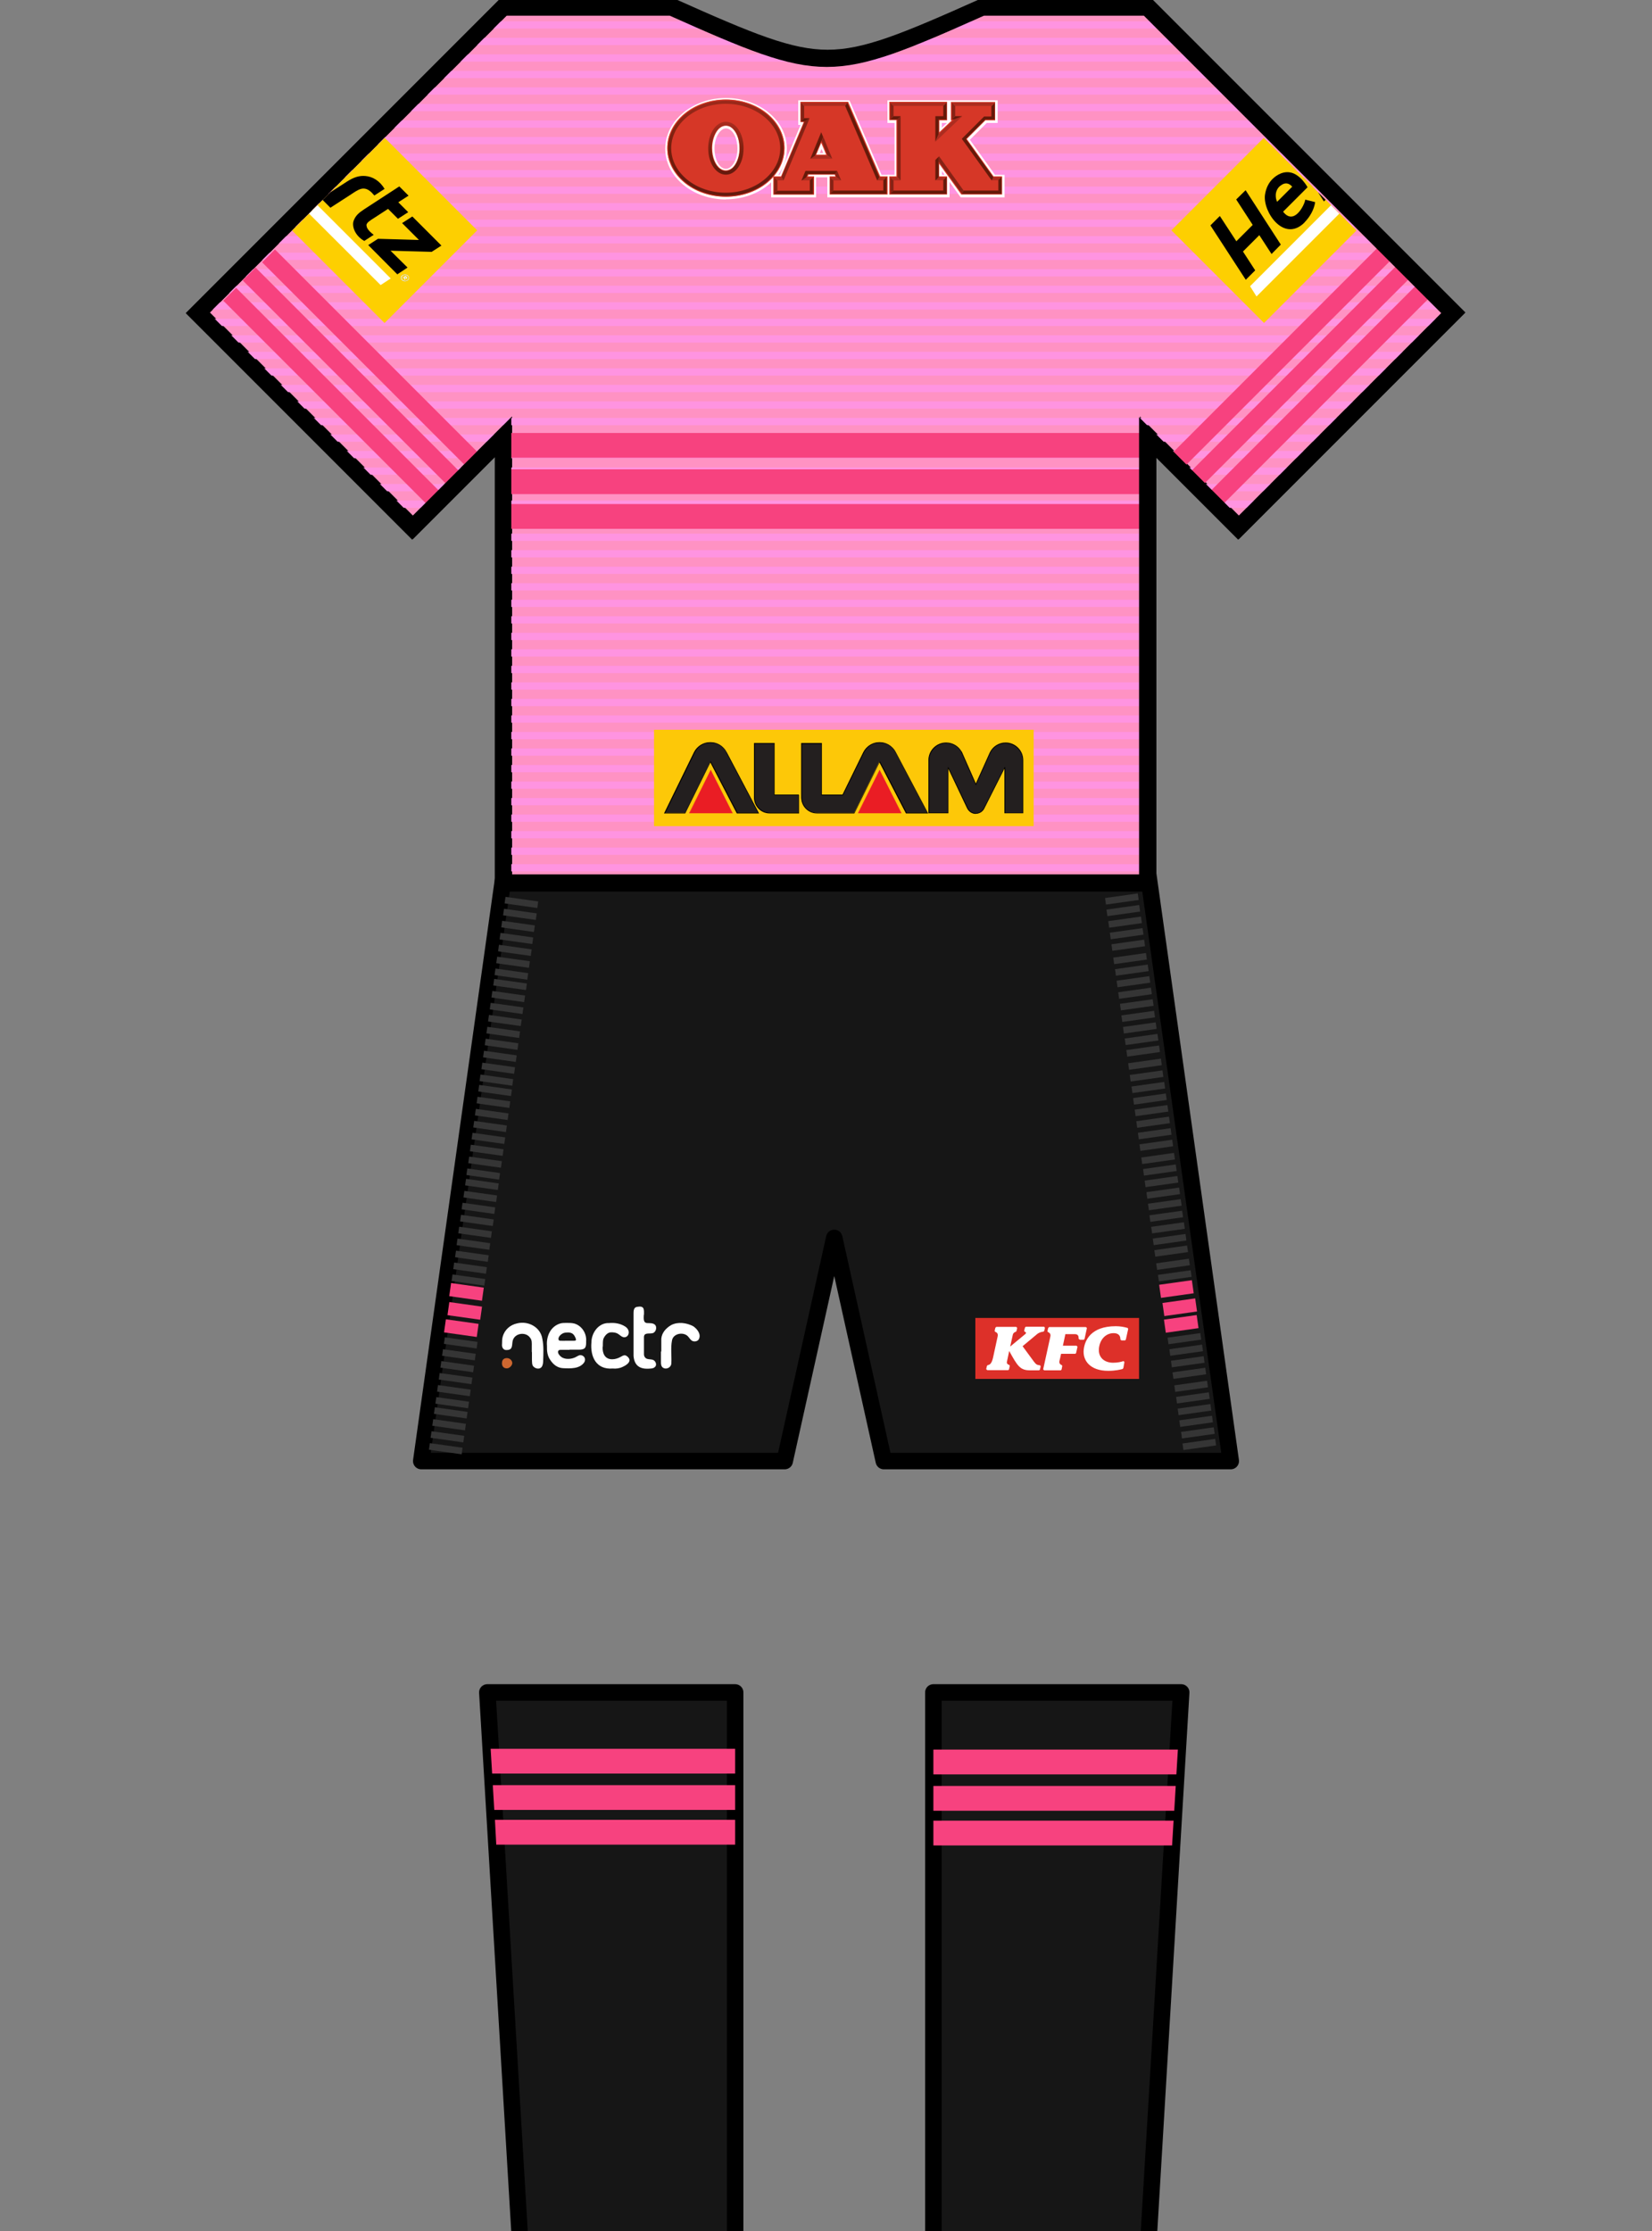 <?xml version="1.0" encoding="UTF-8"?>
<svg id="Layer_1" data-name="Layer 1" xmlns="http://www.w3.org/2000/svg" xmlns:xlink="http://www.w3.org/1999/xlink" viewBox="0 0 100 135">
  <rect x="0" y="0" width="100" height="135" fill="#808080" stroke="none"/>
  <defs>
    <style>
      .cls-1, .cls-2, .cls-3, .cls-4, .cls-5, .cls-6, .cls-7, .cls-8, .cls-9, .cls-10, .cls-11, .cls-12, .cls-13, .cls-14, .cls-15, .cls-16, .cls-17, .cls-18, .cls-19, .cls-20, .cls-21 {
        stroke-width: 0px;
      }

      .cls-1, .cls-22 {
        fill: none;
      }

      .cls-2 {
        fill: url(#linear-gradient);
      }

      .cls-2, .cls-3, .cls-4, .cls-5, .cls-6 {
        fill-rule: evenodd;
      }

      .cls-23 {
        fill: #ff92c3;
      }

      .cls-23, .cls-24, .cls-22 {
        stroke: #000;
      }

      .cls-23, .cls-22 {
        stroke-miterlimit: 10;
      }

      .cls-3 {
        fill: url(#linear-gradient-2);
      }

      .cls-24 {
        fill: #161616;
        stroke-linecap: square;
        stroke-linejoin: round;
      }

      .cls-4 {
        fill: #231f1f;
      }

      .cls-5, .cls-18 {
        fill: #ea1d24;
      }

      .cls-6, .cls-17 {
        fill: #fff;
      }

      .cls-8 {
        fill: #353535;
      }

      .cls-9 {
        fill: #651a0a;
      }

      .cls-10 {
        fill: #cd6730;
      }

      .cls-11 {
        fill: #dd3029;
      }

      .cls-12 {
        fill: #d63727;
      }

      .cls-13 {
        fill: #ac2c1f;
      }

      .cls-14 {
        fill: #909295;
      }

      .cls-15 {
        fill: #862215;
      }

      .cls-16 {
        fill: #ff94e1;
      }

      .cls-19 {
        fill: #fdc808;
      }

      .cls-20 {
        fill: #fdcf01;
      }

      .cls-21 {
        fill: #f7427f;
      }
    </style>
    <linearGradient id="linear-gradient" x1="41.23" y1="89.97" x2="41.49" y2="89.97" gradientTransform="translate(-1072 -494.41) rotate(89.59) scale(12.36 -12.36)" gradientUnits="userSpaceOnUse">
      <stop offset="0" stop-color="#ae2d20"/>
      <stop offset=".72" stop-color="#731e0c"/>
      <stop offset=".84" stop-color="#701c0c"/>
      <stop offset="1" stop-color="#661a0e"/>
    </linearGradient>
    <linearGradient id="linear-gradient-2" x1="45.04" y1="90.64" x2="45.3" y2="90.64" gradientTransform="translate(-2008.21 -982.13) rotate(89.26) scale(22.5 -22.5)" xlink:href="#linear-gradient"/>
  </defs>
  <g id="svg5571">
    <path id="rect7437" class="cls-24" d="M31.2,47.91h37.6l5.7,40.5h-21l-3-13.5-3,13.5h-22l5.7-40.5Z"/>
    <path id="path6455" class="cls-24" d="M69.5,135.91h-13v-33.5h15l-2,33.5ZM44.5,135.91h-13l-2-33.5h15v33.5Z"/>
    <g id="g7234">
      <path id="path5575" class="cls-23" d="M30.5,53.41v-27l-5.5,5.5-13-13L30.5.41h10.2c4.7,2.1,7.1,3.1,9.4,3.1s4.7-1,9.4-3.1h10l18.5,18.5-13,13-5.5-5.5v27H30.5"/>
    </g>
  </g>
  <polygon class="cls-16" points="69.55 26.23 69.55 26.29 69.61 26.29 69.55 26.23"/>
  <polygon class="cls-16" points="30.55 26.23 30.5 26.29 30.55 26.29 30.55 26.23"/>
  <path class="cls-16" d="M50.15,3.33c.25,0,.5-.02.75-.04h-1.51c.25.02.5.04.75.04Z"/>
  <path class="cls-16" d="M69.55.23h-10s-.09.04-.13.06h10.19l-.06-.06Z"/>
  <path class="cls-16" d="M40.75.23h-10.2l-.06.06h10.39s-.09-.04-.13-.06Z"/>
  <path class="cls-16" d="M40.89.29h-10.39l-.44.44h11.83c-.32-.14-.64-.29-.99-.44Z"/>
  <path class="cls-16" d="M59.42.29c-.35.16-.67.3-.99.44h11.63l-.44-.44h-10.19Z"/>
  <path class="cls-16" d="M43.16,1.29h-13.67l-.44.44h15.15c-.33-.14-.68-.29-1.04-.44Z"/>
  <path class="cls-16" d="M56.11,1.73h14.95l-.44-.44h-13.47c-.36.15-.71.3-1.04.44Z"/>
  <path class="cls-16" d="M53.44,2.73h18.61l-.44-.44h-16.91c-.44.17-.86.31-1.26.44Z"/>
  <path class="cls-16" d="M45.61,2.29h-17.11l-.44.44h18.81c-.4-.13-.81-.27-1.26-.44Z"/>
  <path class="cls-16" d="M50.15,3.33c-.25,0-.5-.02-.75-.04h-21.91l-.44.44h46l-.44-.44h-21.71c-.25.02-.5.04-.75.04Z"/>
  <polygon class="cls-16" points="26.05 4.73 74.05 4.73 73.61 4.29 26.5 4.29 26.05 4.73"/>
  <polygon class="cls-16" points="25.05 5.73 75.05 5.73 74.61 5.29 25.5 5.29 25.05 5.73"/>
  <polygon class="cls-16" points="24.05 6.73 76.05 6.73 75.61 6.29 24.5 6.29 24.05 6.73"/>
  <polygon class="cls-16" points="23.05 7.73 77.05 7.73 76.61 7.29 23.5 7.29 23.05 7.73"/>
  <polygon class="cls-16" points="22.05 8.73 78.05 8.73 77.61 8.29 22.5 8.29 22.05 8.73"/>
  <polygon class="cls-16" points="21.05 9.73 79.05 9.73 78.61 9.29 21.5 9.29 21.05 9.73"/>
  <polygon class="cls-16" points="20.05 10.73 80.05 10.73 79.61 10.29 20.5 10.29 20.05 10.73"/>
  <polygon class="cls-16" points="19.05 11.73 81.05 11.73 80.61 11.29 19.5 11.29 19.05 11.73"/>
  <polygon class="cls-16" points="18.05 12.73 82.05 12.73 81.61 12.29 18.5 12.29 18.05 12.73"/>
  <polygon class="cls-16" points="17.05 13.73 83.05 13.73 82.61 13.29 17.5 13.29 17.05 13.73"/>
  <polygon class="cls-16" points="16.05 14.73 84.05 14.73 83.61 14.29 16.5 14.29 16.05 14.73"/>
  <polygon class="cls-16" points="15.05 15.73 85.05 15.73 84.61 15.29 15.5 15.29 15.05 15.73"/>
  <polygon class="cls-16" points="14.05 16.73 86.05 16.73 85.61 16.29 14.5 16.29 14.05 16.73"/>
  <polygon class="cls-16" points="13.05 17.73 87.05 17.73 86.61 17.29 13.5 17.29 13.05 17.73"/>
  <polygon class="cls-16" points="12.05 18.73 88.05 18.73 87.61 18.29 12.5 18.29 12.05 18.73"/>
  <polygon class="cls-16" points="13.05 19.73 87.05 19.73 87.5 19.29 12.61 19.29 13.05 19.73"/>
  <polygon class="cls-16" points="14.05 20.73 86.05 20.73 86.5 20.29 13.61 20.29 14.05 20.73"/>
  <polygon class="cls-16" points="15.05 21.73 85.05 21.73 85.5 21.29 14.61 21.29 15.05 21.73"/>
  <polygon class="cls-16" points="16.05 22.73 84.05 22.73 84.5 22.29 15.61 22.29 16.05 22.73"/>
  <polygon class="cls-16" points="17.05 23.73 83.05 23.73 83.5 23.29 16.61 23.29 17.05 23.73"/>
  <polygon class="cls-16" points="18.05 24.73 82.05 24.73 82.5 24.29 17.61 24.29 18.05 24.73"/>
  <polygon class="cls-16" points="19.05 25.73 81.05 25.73 81.5 25.29 18.61 25.29 19.05 25.73"/>
  <polygon class="cls-16" points="70.05 26.73 80.05 26.73 80.5 26.29 69.61 26.29 70.05 26.73"/>
  <rect class="cls-16" x="30.55" y="26.29" width="39" height=".44"/>
  <polygon class="cls-16" points="30.5 26.29 19.61 26.29 20.05 26.73 30.05 26.73 30.5 26.29"/>
  <polygon class="cls-16" points="71.05 27.73 79.05 27.73 79.5 27.29 70.61 27.29 71.05 27.73"/>
  <rect class="cls-16" x="30.55" y="27.29" width="39" height=".44"/>
  <polygon class="cls-16" points="29.5 27.29 20.61 27.29 21.05 27.73 29.05 27.73 29.5 27.29"/>
  <rect class="cls-16" x="30.55" y="28.29" width="39" height=".44"/>
  <polygon class="cls-16" points="72.05 28.73 78.05 28.73 78.5 28.29 71.61 28.29 72.05 28.73"/>
  <polygon class="cls-16" points="28.5 28.29 21.61 28.29 22.05 28.73 28.05 28.73 28.5 28.29"/>
  <rect class="cls-16" x="30.55" y="29.29" width="39" height=".44"/>
  <polygon class="cls-16" points="73.05 29.73 77.05 29.73 77.5 29.29 72.61 29.29 73.05 29.73"/>
  <polygon class="cls-16" points="27.5 29.29 22.61 29.29 23.05 29.73 27.05 29.73 27.5 29.29"/>
  <polygon class="cls-16" points="26.5 30.29 23.61 30.29 24.05 30.73 26.05 30.73 26.5 30.29"/>
  <polygon class="cls-16" points="74.05 30.73 76.05 30.73 76.5 30.29 73.61 30.29 74.05 30.73"/>
  <rect class="cls-16" x="30.55" y="30.29" width="39" height=".44"/>
  <polygon class="cls-16" points="24.61 31.29 25.05 31.73 25.5 31.29 24.61 31.29"/>
  <polygon class="cls-16" points="75.05 31.73 75.5 31.29 74.61 31.29 75.05 31.73"/>
  <rect class="cls-16" x="30.55" y="31.29" width="39" height=".44"/>
  <rect class="cls-16" x="30.55" y="32.29" width="39" height=".44"/>
  <rect class="cls-16" x="30.55" y="33.29" width="39" height=".44"/>
  <rect class="cls-16" x="30.55" y="34.29" width="39" height=".44"/>
  <rect class="cls-16" x="30.55" y="35.29" width="39" height=".44"/>
  <rect class="cls-16" x="30.55" y="36.29" width="39" height=".44"/>
  <rect class="cls-16" x="30.55" y="37.29" width="39" height=".44"/>
  <rect class="cls-16" x="30.55" y="38.29" width="39" height=".44"/>
  <rect class="cls-16" x="30.55" y="39.29" width="39" height=".44"/>
  <rect class="cls-16" x="30.55" y="40.29" width="39" height=".44"/>
  <rect class="cls-16" x="30.55" y="41.29" width="39" height=".44"/>
  <rect class="cls-16" x="30.55" y="42.29" width="39" height=".44"/>
  <rect class="cls-16" x="30.55" y="43.29" width="39" height=".44"/>
  <rect class="cls-16" x="30.55" y="44.29" width="39" height=".44"/>
  <rect class="cls-16" x="30.55" y="45.29" width="39" height=".44"/>
  <rect class="cls-16" x="30.55" y="46.29" width="39" height=".44"/>
  <rect class="cls-16" x="30.55" y="47.29" width="39" height=".44"/>
  <rect class="cls-16" x="30.55" y="48.29" width="39" height=".44"/>
  <rect class="cls-16" x="30.55" y="49.29" width="39" height=".44"/>
  <rect class="cls-16" x="30.55" y="50.29" width="39" height=".44"/>
  <rect class="cls-16" x="30.55" y="51.29" width="39" height=".44"/>
  <rect class="cls-16" x="30.55" y="52.29" width="39" height=".44"/>
  <g>
    <polygon class="cls-21" points="44.5 105.82 29.7 105.82 29.79 107.32 44.5 107.32 44.5 105.82"/>
    <polygon class="cls-21" points="29.92 109.52 44.5 109.52 44.5 108.02 29.83 108.02 29.92 109.52"/>
    <polygon class="cls-21" points="30.04 111.62 44.5 111.62 44.5 110.12 29.96 110.12 30.04 111.62"/>
  </g>
  <g>
    <polygon class="cls-21" points="71.3 105.87 56.5 105.87 56.5 107.37 71.21 107.37 71.3 105.87"/>
    <polygon class="cls-21" points="56.5 109.57 71.08 109.57 71.17 108.07 56.5 108.07 56.5 109.57"/>
    <polygon class="cls-21" points="56.5 111.67 70.95 111.67 71.04 110.17 56.5 110.17 56.5 111.67"/>
  </g>
  <g>
    <rect class="cls-20" x="19.33" y="9.98" width="7.91" height="7.93" transform="translate(16.68 -12.38) rotate(45)"/>
    <polygon class="cls-17" points="23.65 16.85 19.22 12.42 18.71 12.93 23.04 17.25 23.65 16.85"/>
    <path class="cls-7" d="M21.31,11.72c.3-.2.5-.31.69-.31.26,0,.46.18.66.42l.62-.4c-.3-.5-.74-.75-1.17-.78-.36-.03-.69.07-1.11.34l-1.01.65-.46.46.47.47,1.3-.84Z"/>
    <polygon class="cls-7" points="26.13 15.24 26.72 14.86 24.96 13.1 24.34 13.5 25.36 14.52 22.88 14.45 22.29 14.83 24.05 16.6 24.67 16.19 23.64 15.17 26.13 15.24"/>
    <path class="cls-7" d="M22.18,13.64c0-.17.23-.3.48-.46l.83-.54.6.6.62-.4-.6-.6.62-.4-.56-.56-2.12,1.38c-.32.21-.54.39-.65.72-.1.31.07.87.65,1.2l.57-.37c-.35-.27-.43-.44-.43-.56Z"/>
    <path class="cls-14" d="M24.62,16.76l-.07-.07-.18.12.03.03.06-.04.03.03-.03.07.04.04.03-.08s.06.01.09,0c.04-.02.04-.06,0-.1ZM24.53,16.82l-.03-.03.05-.03.03.03s.02.03,0,.04c-.02.01-.04,0-.05,0Z"/>
    <path class="cls-17" d="M24.62,16.76l-.07-.07-.18.12.03.03.06-.04.03.03-.03.07.04.04.03-.08s.06.01.09,0c.04-.02.04-.06,0-.1ZM24.53,16.82l-.03-.03.05-.03.03.03s.02.03,0,.04c-.02.01-.04,0-.05,0Z"/>
    <path class="cls-14" d="M24.71,16.69h0c-.09-.09-.24-.1-.35-.03-.01,0-.03.02-.04.03h0c-.07.07-.07.17,0,.25h0c.09.09.24.1.35.03.01,0,.03-.02.04-.03.07-.07.07-.17,0-.25ZM24.66,16.95c-.09.06-.23.05-.31-.03h0c-.07-.07-.06-.15,0-.21,0,0,.02-.02.03-.03.09-.06.23-.05.31.03.07.07.06.15,0,.21,0,0-.02.02-.03.02Z"/>
    <path class="cls-17" d="M24.71,16.69h0c-.09-.09-.24-.1-.35-.03-.01,0-.03.02-.04.03h0c-.07.07-.07.17,0,.25h0c.09.09.24.1.35.03.01,0,.03-.02.04-.03.07-.07.07-.17,0-.25ZM24.66,16.95c-.09.06-.23.05-.31-.03h0c-.07-.07-.06-.15,0-.21,0,0,.02-.02.03-.03.09-.06.23-.05.31.03.07.07.06.15,0,.21,0,0-.02.02-.03.02Z"/>
  </g>
  <g>
    <path class="cls-17" d="M34.48,81.68c-.16,0-.34,0-.52,0-.05,0-.11,0-.15.04-.11.13.08.33.18.4.21.14.51.13.74.05.14-.04.25-.15.39-.17.23,0,.37.22.25.43-.28.41-.84.38-1.29.36-.33-.02-.58-.21-.76-.48-.19-.26-.22-.56-.21-.87-.05-.59.22-1.19.82-1.36.12-.03.25-.03.37-.03.16,0,.32,0,.47.04.45.13.75.6.71,1.07,0,.13.01.29-.07.4-.07.09-.23.11-.37.11-.19,0-.37,0-.55,0h-.01ZM34.31,81.13c.13,0,.3,0,.43,0,.04,0,.11,0,.12-.04.02-.05-.02-.13-.05-.19-.12-.27-.33-.29-.59-.26-.18.01-.45.22-.41.41,0,.05.05.08.1.08.13.01.27,0,.39,0h.01Z"/>
    <path class="cls-17" d="M36.48,81.5c-.02.4.14.76.59.75.17,0,.35-.06.51-.15.07-.04.15-.09.23-.09.1,0,.2.09.26.18.14.25-.2.44-.38.52-.18.09-.39.12-.6.1-.99.08-1.37-.7-1.29-1.58,0-.58.44-1.2,1.07-1.17.32-.03.66.02.94.19.09.05.17.12.21.21.12.22-.03.51-.3.45-.11-.03-.2-.13-.3-.19-.13-.09-.28-.1-.43-.1-.22,0-.4.22-.47.41-.04.15-.02.3-.03.45h0Z"/>
    <path class="cls-17" d="M32.19,81.81c0-.11,0-.23,0-.34,0-.2.02-.37-.1-.52-.26-.38-.92-.29-1.05.16-.07.26.03.57-.35.58-.23.03-.33-.18-.3-.37,0-.15,0-.29.04-.44.12-.42.45-.71.87-.8.67-.17,1.42.22,1.53.94.09.44.06.88.05,1.32,0,.11-.02.25-.07.34-.1.19-.36.16-.5.03-.12-.1-.1-.27-.11-.42,0-.16,0-.31,0-.47h0Z"/>
    <path class="cls-17" d="M38.97,79.58c0,.18-.05.47.21.48.15.01.31-.01.44.08.18.13.1.47-.11.53-.22.06-.55-.07-.53.28,0,.33,0,.65,0,.98,0,.07.01.14.06.2.14.2.44.05.59.23.1.11.12.28,0,.37-.1.09-.24.08-.37.09-.56.03-.87-.22-.91-.78,0-.85,0-1.69,0-2.54,0-.16,0-.39.21-.42.44-.08.43.13.42.48h0Z"/>
    <path class="cls-17" d="M40.03,81.77c0-.25,0-.51,0-.76.03-.37.29-.65.6-.83.41-.21.93-.14,1.33.07.25.17.5.49.34.79-.06.12-.25.16-.37.11-.13-.05-.2-.2-.3-.3-.28-.27-.87-.16-.95.25-.09.45-.02.91-.04,1.37,0,.08-.02.15-.07.21-.11.15-.38.19-.5.02-.07-.1-.06-.23-.06-.36,0-.18,0-.38,0-.55h0Z"/>
    <path class="cls-10" d="M30.69,82.18c.17,0,.33.15.32.32-.02.15-.19.32-.36.3-.19-.01-.29-.17-.26-.37.01-.16.13-.25.29-.25h.01Z"/>
  </g>
  <g>
    <rect class="cls-11" x="59.04" y="79.75" width="9.91" height="3.69"/>
    <g>
      <path class="cls-6" d="M65.36,81.06s-.07-.03-.07-.07c0,0,0,0,0,0,.01-.16-.05-.26-.23-.26h-.57s-.15.7-.15.7h.82s.07.04.06.08l-.08.36s-.03.05-.06.05h-.85s-.09.43-.1.44c-.03.14.06.21.13.24,0,0,0,0,0,0,.03.01.04.04.04.07l-.04.2s-.03.05-.06.05h-.99s-.07-.04-.06-.08l.43-1.96c.04-.17-.06-.24-.13-.27,0,0,0,0,0,0-.03-.01-.05-.05-.04-.08l.04-.17s.04-.06.07-.06h2.21s.07.04.06.08l-.14.64s-.03.05-.06.05h-.21Z"/>
      <path class="cls-6" d="M62.04,80.34s.04-.06.07-.06h1.08s.07.04.06.08l-.04.17s-.03.05-.06.05c0,0,0,0,0,0-.08.01-.23.04-.35.13l-.9.75s0,0,0,0l.69.94c.13.17.2.2.33.21.04,0,.08.04.07.09l-.04.17s-.03.05-.06.05h-.54c-.6,0-.76-.26-1.26-1.17,0,0,0,0,0,0l-.14.66c-.02.1.06.16.13.18,0,0,0,0,0,0,.03.01.05.04.04.08l-.04.19s-.03.05-.06.05h-1.25s-.08-.04-.07-.08l.04-.17s.03-.05.06-.06c0,0,0,0,0,0,.11-.01.23-.09.31-.44l.28-1.29c.04-.17-.05-.24-.12-.27,0,0,0,0-.01,0-.03-.01-.05-.05-.05-.08l.04-.17s.04-.06.07-.06h1.19s.07.04.06.08l-.04.17s-.02.05-.05.05c0,0,0,0,0,0-.06.02-.14.06-.17.17l-.16.72s0,0,0,0l.92-.76c.06-.05.04-.11-.02-.13,0,0,0,0,0,0-.04-.01-.06-.05-.05-.08l.04-.16Z"/>
      <path class="cls-6" d="M68.24,80.34s.06.05.05.09l-.14.63s-.03.05-.06.05h-.2s-.07-.03-.07-.07c0,0,0-.01,0-.01,0-.21-.12-.36-.41-.36-.49,0-.84.4-.89.93-.05.54.33.86.86.86.27,0,.48-.05.6-.09.05-.02.09.03.08.08l-.06.33s-.03.05-.05.06c-.11.03-.41.11-.87.11-1.1,0-1.55-.63-1.48-1.28.06-.57.44-1.42,1.94-1.42.29,0,.52.05.7.1"/>
    </g>
  </g>
  <g id="Layer_2" data-name="Layer 2">
    <rect class="cls-21" x="30.9" y="26.2" width="38.1" height="1.5"/>
    <rect class="cls-21" x="30.9" y="28.4" width="38.1" height="1.5"/>
    <rect class="cls-21" x="30.9" y="30.5" width="38.1" height="1.5"/>
    <rect class="cls-21" x="68.81" y="21" width="17.6" height="1.1" transform="translate(7.49 61.19) rotate(-45)"/>
    <rect class="cls-21" x="69.95" y="22.09" width="17.6" height="1.1" transform="translate(7.05 62.32) rotate(-45)"/>
    <rect class="cls-21" x="71.1" y="23.32" width="17.6" height="1.1" transform="translate(6.52 63.49) rotate(-45)"/>
    <rect class="cls-21" x="21.93" y="12.91" width="1.1" height="17.6" transform="translate(-8.77 22.25) rotate(-45)"/>
    <rect class="cls-21" x="20.75" y="14" width="1.1" height="17.6" transform="translate(-9.88 21.74) rotate(-45)"/>
    <rect class="cls-21" x="19.58" y="15.23" width="1.1" height="17.6" transform="translate(-11.1 21.27) rotate(-45)"/>
    <rect class="cls-21" x="70.5" y="79.71" width="2" height=".8" transform="translate(-10.45 10.73) rotate(-8)"/>
    <rect class="cls-21" x="70.41" y="78.7" width="2" height=".8" transform="translate(-10.31 10.71) rotate(-8)"/>
    <rect class="cls-21" x="70.21" y="77.6" width="2" height=".8" transform="translate(-10.16 10.67) rotate(-8)"/>
    <rect class="cls-8" x="70.11" y="77" width="2" height=".4" transform="translate(-10.05 10.65) rotate(-8)"/>
    <rect class="cls-8" x="70.01" y="76.3" width="2" height=".4" transform="translate(-9.96 10.63) rotate(-8)"/>
    <rect class="cls-8" x="69.9" y="75.5" width="2" height=".4" transform="translate(-9.85 10.61) rotate(-8)"/>
    <rect class="cls-8" x="69.8" y="74.8" width="2" height=".4" transform="translate(-9.75 10.59) rotate(-8)"/>
    <rect class="cls-8" x="69.7" y="74.1" width="2" height=".4" transform="translate(-9.65 10.56) rotate(-8)"/>
    <rect class="cls-8" x="69.6" y="73.4" width="2" height=".4" transform="translate(-9.56 10.54) rotate(-8)"/>
    <rect class="cls-8" x="69.51" y="72.7" width="2" height=".4" transform="translate(-9.46 10.52) rotate(-8)"/>
    <rect class="cls-8" x="69.41" y="72" width="2" height=".4" transform="translate(-9.36 10.5) rotate(-8)"/>
    <rect class="cls-8" x="69.31" y="71.3" width="2" height=".4" transform="translate(-9.27 10.48) rotate(-8)"/>
    <rect class="cls-8" x="69.21" y="70.6" width="2" height=".4" transform="translate(-9.17 10.46) rotate(-8)"/>
    <rect class="cls-8" x="69.11" y="69.9" width="2" height=".4" transform="translate(-9.08 10.44) rotate(-8)"/>
    <rect class="cls-8" x="69" y="69.1" width="2" height=".4" transform="translate(-8.97 10.42) rotate(-8)"/>
    <rect class="cls-8" x="68.9" y="68.4" width="2" height=".4" transform="translate(-8.87 10.4) rotate(-8)"/>
    <rect class="cls-8" x="68.8" y="67.7" width="2" height=".4" transform="translate(-8.77 10.38) rotate(-8)"/>
    <rect class="cls-8" x="68.61" y="66.3" width="2" height=".4" transform="translate(-8.58 10.34) rotate(-8)"/>
    <rect class="cls-8" x="68.41" y="64.9" width="2" height=".4" transform="translate(-8.39 10.3) rotate(-8)"/>
    <rect class="cls-8" x="68.2" y="63.4" width="2" height=".4" transform="translate(-8.18 10.25) rotate(-8)"/>
    <rect class="cls-8" x="68" y="62" width="2" height=".4" transform="translate(-7.99 10.21) rotate(-8)"/>
    <rect class="cls-8" x="67.81" y="60.6" width="2" height=".4" transform="translate(-7.79 10.17) rotate(-8)"/>
    <rect class="cls-8" x="67.61" y="59.2" width="2" height=".4" transform="translate(-7.6 10.13) rotate(-8)"/>
    <rect class="cls-8" x="67.41" y="57.8" width="2" height=".4" transform="translate(-7.41 10.09) rotate(-8)"/>
    <rect class="cls-8" x="67.2" y="56.3" width="2" height=".4" transform="translate(-7.2 10.04) rotate(-8)"/>
    <rect class="cls-8" x="67" y="54.9" width="2" height=".4" transform="translate(-7.01 10) rotate(-8)"/>
    <rect class="cls-8" x="66.91" y="54.2" width="2" height=".4" transform="translate(-6.91 9.98) rotate(-8)"/>
    <rect class="cls-8" x="68.71" y="67" width="2" height=".4" transform="translate(-8.68 10.36) rotate(-8)"/>
    <rect class="cls-8" x="68.51" y="65.6" width="2" height=".4" transform="translate(-8.48 10.32) rotate(-8)"/>
    <rect class="cls-8" x="68.31" y="64.2" width="2" height=".4" transform="translate(-8.29 10.27) rotate(-8)"/>
    <rect class="cls-8" x="68.1" y="62.7" width="2" height=".4" transform="translate(-8.08 10.23) rotate(-8)"/>
    <rect class="cls-8" x="67.9" y="61.3" width="2" height=".4" transform="translate(-7.89 10.19) rotate(-8)"/>
    <rect class="cls-8" x="67.71" y="59.9" width="2" height=".4" transform="translate(-7.7 10.15) rotate(-8)"/>
    <rect class="cls-8" x="67.51" y="58.5" width="2" height=".4" transform="translate(-7.5 10.11) rotate(-8)"/>
    <rect class="cls-8" x="67.3" y="57" width="2" height=".4" transform="translate(-7.3 10.06) rotate(-8)"/>
    <rect class="cls-8" x="67.1" y="55.6" width="2" height=".4" transform="translate(-7.1 10.02) rotate(-8)"/>
    <rect class="cls-8" x="71.6" y="87.2" width="2" height=".4" transform="translate(-11.46 10.96) rotate(-8)"/>
    <rect class="cls-8" x="71.41" y="85.8" width="2" height=".4" transform="translate(-11.27 10.92) rotate(-8)"/>
    <rect class="cls-8" x="71.21" y="84.39" width="2" height=".4" transform="translate(-11.07 10.87) rotate(-8)"/>
    <rect class="cls-8" x="71" y="82.9" width="2" height=".4" transform="translate(-10.87 10.83) rotate(-8)"/>
    <rect class="cls-8" x="70.8" y="81.5" width="2" height=".4" transform="translate(-10.67 10.79) rotate(-8)"/>
    <rect class="cls-8" x="70.7" y="80.8" width="2" height=".4" transform="translate(-10.58 10.77) rotate(-8)"/>
    <rect class="cls-8" x="71.51" y="86.5" width="2" height=".4" transform="translate(-11.36 10.94) rotate(-8)"/>
    <rect class="cls-8" x="71.31" y="85.09" width="2" height=".4" transform="translate(-11.17 10.9) rotate(-8)"/>
    <rect class="cls-8" x="71.11" y="83.69" width="2" height=".4" transform="translate(-10.98 10.85) rotate(-8)"/>
    <rect class="cls-8" x="70.9" y="82.2" width="2" height=".4" transform="translate(-10.77 10.81) rotate(-8)"/>
    <rect class="cls-21" x="27.53" y="79.37" width=".8" height="2" transform="translate(-55.55 96.84) rotate(-82)"/>
    <rect class="cls-21" x="27.73" y="78.33" width=".8" height="2" transform="translate(-54.34 96.14) rotate(-82)"/>
    <rect class="cls-21" x="27.84" y="77.17" width=".8" height="2" transform="translate(-53.1 95.26) rotate(-82)"/>
    <rect class="cls-8" x="28.16" y="76.46" width=".4" height="2" transform="translate(-52.3 94.76) rotate(-82)"/>
    <rect class="cls-8" x="28.26" y="75.74" width=".4" height="2" transform="translate(-51.5 94.24) rotate(-82)"/>
    <rect class="cls-8" x="28.36" y="75.02" width=".4" height="2" transform="translate(-50.69 93.72) rotate(-82)"/>
    <rect class="cls-8" x="28.46" y="74.29" width=".4" height="2" transform="translate(-49.89 93.19) rotate(-82)"/>
    <rect class="cls-8" x="28.56" y="73.57" width=".4" height="2" transform="translate(-49.09 92.67) rotate(-82)"/>
    <rect class="cls-8" x="28.66" y="72.85" width=".4" height="2" transform="translate(-48.28 92.15) rotate(-82)"/>
    <rect class="cls-8" x="28.77" y="72.12" width=".4" height="2" transform="translate(-47.48 91.63) rotate(-82)"/>
    <rect class="cls-8" x="28.87" y="71.4" width=".4" height="2" transform="translate(-46.67 91.11) rotate(-82)"/>
    <rect class="cls-8" x="28.97" y="70.68" width=".4" height="2" transform="translate(-45.87 90.58) rotate(-82)"/>
    <rect class="cls-8" x="29.06" y="70.05" width=".4" height="2" transform="translate(-45.18 90.13) rotate(-82)"/>
    <rect class="cls-8" x="29.16" y="69.33" width=".4" height="2" transform="translate(-44.37 89.61) rotate(-82)"/>
    <rect class="cls-8" x="29.26" y="68.61" width=".4" height="2" transform="translate(-43.57 89.09) rotate(-82)"/>
    <rect class="cls-8" x="29.36" y="67.88" width=".4" height="2" transform="translate(-42.76 88.57) rotate(-82)"/>
    <rect class="cls-8" x="29.46" y="67.16" width=".4" height="2" transform="translate(-41.96 88.05) rotate(-82)"/>
    <rect class="cls-8" x="29.67" y="65.71" width=".4" height="2" transform="translate(-40.35 87) rotate(-82)"/>
    <rect class="cls-8" x="29.86" y="64.36" width=".4" height="2" transform="translate(-38.86 86.03) rotate(-82)"/>
    <rect class="cls-8" x="30.06" y="62.92" width=".4" height="2" transform="translate(-37.25 84.99) rotate(-82)"/>
    <rect class="cls-8" x="30.26" y="61.47" width=".4" height="2" transform="translate(-35.64 83.94) rotate(-82)"/>
    <rect class="cls-8" x="30.47" y="60.02" width=".4" height="2" transform="translate(-34.03 82.9) rotate(-82)"/>
    <rect class="cls-8" x="30.67" y="58.58" width=".4" height="2" transform="translate(-32.42 81.85) rotate(-82)"/>
    <rect class="cls-8" x="30.86" y="57.23" width=".4" height="2" transform="translate(-30.93 80.88) rotate(-82)"/>
    <rect class="cls-8" x="31.06" y="55.78" width=".4" height="2" transform="translate(-29.32 79.84) rotate(-82)"/>
    <rect class="cls-8" x="31.27" y="54.34" width=".4" height="2" transform="translate(-27.71 78.79) rotate(-82)"/>
    <rect class="cls-8" x="31.37" y="53.61" width=".4" height="2" transform="translate(-26.91 78.27) rotate(-82)"/>
    <rect class="cls-8" x="29.56" y="66.44" width=".4" height="2" transform="translate(-41.16 87.52) rotate(-82)"/>
    <rect class="cls-8" x="29.77" y="64.99" width=".4" height="2" transform="translate(-39.55 86.48) rotate(-82)"/>
    <rect class="cls-8" x="29.96" y="63.64" width=".4" height="2" transform="translate(-38.05 85.51) rotate(-82)"/>
    <rect class="cls-8" x="30.16" y="62.19" width=".4" height="2" transform="translate(-36.44 84.46) rotate(-82)"/>
    <rect class="cls-8" x="30.36" y="60.75" width=".4" height="2" transform="translate(-34.84 83.42) rotate(-82)"/>
    <rect class="cls-8" x="30.57" y="59.3" width=".4" height="2" transform="translate(-33.23 82.38) rotate(-82)"/>
    <rect class="cls-8" x="30.76" y="57.95" width=".4" height="2" transform="translate(-31.73 81.4) rotate(-82)"/>
    <rect class="cls-8" x="30.96" y="56.51" width=".4" height="2" transform="translate(-30.12 80.36) rotate(-82)"/>
    <rect class="cls-8" x="31.16" y="55.06" width=".4" height="2" transform="translate(-28.52 79.31) rotate(-82)"/>
    <rect class="cls-8" x="26.78" y="86.67" width=".4" height="2" transform="translate(-63.59 102.18) rotate(-82)"/>
    <rect class="cls-8" x="26.99" y="85.22" width=".4" height="2" transform="translate(-61.98 101.14) rotate(-82)"/>
    <rect class="cls-8" x="27.17" y="83.87" width=".4" height="2" transform="translate(-60.48 100.17) rotate(-82)"/>
    <rect class="cls-8" x="27.38" y="82.43" width=".4" height="2" transform="translate(-58.88 99.12) rotate(-82)"/>
    <rect class="cls-8" x="27.58" y="80.98" width=".4" height="2" transform="translate(-57.27 98.08) rotate(-82)"/>
    <rect class="cls-8" x="27.68" y="80.26" width=".4" height="2" transform="translate(-56.46 97.56) rotate(-82)"/>
    <rect class="cls-8" x="26.88" y="85.94" width=".4" height="2" transform="translate(-62.78 101.66) rotate(-82)"/>
    <rect class="cls-8" x="27.09" y="84.5" width=".4" height="2" transform="translate(-61.18 100.62) rotate(-82)"/>
    <rect class="cls-8" x="27.28" y="83.15" width=".4" height="2" transform="translate(-59.68 99.65) rotate(-82)"/>
    <rect class="cls-8" x="27.48" y="81.7" width=".4" height="2" transform="translate(-58.07 98.6) rotate(-82)"/>
  </g>
  <g>
    <rect class="cls-20" x="72.55" y="9.98" width="7.91" height="7.93" transform="translate(12.55 58.18) rotate(-45)"/>
    <path class="cls-1" d="M77.51,11.24c-.39.32-.28.82-.19.97l.91-.91s-.29-.41-.71-.06Z"/>
    <polygon class="cls-17" points="75.67 17.32 76.06 17.94 81.07 12.93 80.57 12.42 75.67 17.32"/>
    <polygon class="cls-7" points="75.24 15.22 76.23 14.23 76.97 15.37 77.53 14.8 75.4 11.51 74.83 12.07 75.83 13.61 74.84 14.6 73.84 13.07 73.27 13.64 75.41 16.93 75.98 16.36 75.24 15.22"/>
    <path class="cls-7" d="M78.97,13.45c.32-.32.58-.78.64-1.22l-.6-.15c-.04.33-.68,1.59-1.34.73l1.48-1.48s-.43-.8-1.07-.9c-.55-.09-.98.33-1.06.41-.19.19-.39.51-.45.97-.12,1.03,1.16,2.89,2.4,1.65ZM77.51,11.24c.42-.35.71.06.71.06l-.91.91c-.09-.15-.2-.65.19-.97Z"/>
    <polygon class="cls-7" points="80.14 12.19 80.24 12.09 79.78 11.63 80.14 12.19"/>
  </g>
  <g>
    <path class="cls-17" d="M58.15,11.94l-.67-.93v.93h-3.76v-1.36h.43v-3.14h-.43v-1.37h6.67v1.37h-.66l-1.02,1.02,1.52,2.12h.58v1.36h-2.66ZM57.18,10.58l-.16-.23v.23h.16ZM57.01,7.73l.31-.29h-.31v.29Z"/>
    <path class="cls-17" d="M43.95,12.07c-.98,0-1.9-.32-2.59-.89-.7-.58-1.09-1.35-1.09-2.18s.39-1.6,1.09-2.18c.69-.57,1.61-.89,2.59-.89s1.9.32,2.59.89c.7.58,1.09,1.35,1.09,2.18,0,.57-.18,1.11-.52,1.58h.09l1.26-3.02h-.14v-1.49h3.1l1.94,4.51h.49v1.36h-3.77v-1.21h-.68v1.21h-2.72v-.91s-.09.09-.15.14c-.69.57-1.61.89-2.59.89ZM43.95,7.77c-.09,0-.17.03-.24.08-.09.06-.16.14-.23.25-.15.24-.23.55-.23.9,0,.26.05.5.13.71.08.19.19.35.32.43.08.05.16.08.24.08s.16-.03.24-.08c.08-.06.16-.14.23-.25.15-.24.23-.55.23-.9,0-.26-.05-.5-.13-.71-.08-.19-.19-.35-.32-.43-.07-.05-.16-.08-.24-.08v-.13s0,.13,0,.13ZM49.83,9.26l-.1-.25-.1.25h.21Z"/>
    <path class="cls-12" d="M49.27,11.78h-2.46v-1.08s.01-.02.01-.02c-.11.13-.24.25-.37.36-.64.53-1.53.86-2.51.86s-1.86-.33-2.51-.86c-.64-.53-1.04-1.27-1.04-2.08s.4-1.55,1.04-2.08c.64-.53,1.53-.86,2.51-.86s1.86.33,2.51.86c.64.53,1.04,1.27,1.04,2.08h0c0,.64-.25,1.23-.66,1.71h.45l1.37-3.28h-.2v-1.23h2.89l1.94,4.51h.45v1.1h-3.51v-1.1h.35l-.04-.1h-1.59l-.05.1h.39s0,1.1,0,1.1ZM57.34,7.28h-.48v.72l.76-.72h-.06v-1.11h2.68v1.11h-.59l-1.13,1.13,1.62,2.26h.52v1.1h-2.47l-1.34-1.86v.76h.48v1.1h-3.5v-1.1h.43v-3.4h-.43v-1.11h3.5v1.11ZM43.93,7.61c-.11,0-.22.04-.31.1-.1.07-.19.17-.26.29-.15.25-.25.59-.25.96,0,.28.05.55.14.76.09.22.22.39.37.49.1.07.21.1.32.1s.22-.04.32-.1c.1-.07.19-.17.26-.29.15-.25.25-.59.24-.96,0-.28-.05-.55-.14-.76-.09-.22-.22-.39-.36-.49-.09-.07-.2-.1-.31-.1h-.01ZM49.42,9.36h.59l-.3-.72s-.3.72-.3.72Z"/>
    <path class="cls-15" d="M53.89,10.72l.2.2v.62l-.2.2v-1.01ZM56.84,9.8v-.35s1.49,2.08,1.49,2.08l-.1.2-1.39-1.93ZM46.86,10.72l.2.2v.62s-.21.2-.21.2h0s.01-1.01.01-1.01ZM50.25,10.72l.2.2v.62l-.2.2v-1.01ZM48.71,7.35l.3-.2-1.58,3.77-.13-.2s1.41-3.37,1.41-3.37ZM50.54,10.53l.13-.2.25.59-.3-.2s-.08-.2-.08-.2ZM54.32,7.23l.2-.2v3.89l-.2-.2s0-3.49,0-3.49ZM49.73,8.55l.11-.26.54,1.32-.29-.2s-.35-.86-.35-.86ZM48.48,6.21l.2.2v.75l-.2.2v-1.14ZM57.62,6.21l.2.2v.62l-.2.2v-1.02ZM53.89,6.21l.2.2v.62l-.2.2v-1.02Z"/>
    <path class="cls-13" d="M53.23,10.72h.43l-.2.2h-.37l.13-.2s0,0,0,0ZM49.22,10.72l-.2.2h-.51l.3-.2h.41ZM46.86,10.72h.44l.13.2h-.37l-.2-.2ZM53.89,10.72h.43s.2.2.2.2h-.43s-.2-.2-.2-.2ZM50.25,10.72h.38l.3.2h-.48l-.2-.2ZM56.83,10.72h.47l-.19.19h-.47l.19-.19ZM60.13,10.72h.5l-.19.19h-.41l.1-.19ZM49.35,9.41h.73l.29.2h-1.32s.3-.2.3-.2ZM49.41,9.38h0s-.02,0-.02,0h.03ZM57.75,7.23l.5-.2-1.62,1.54.2-.46s.93-.88.93-.88ZM48.48,6.21h2.81l-.13.2h-2.48s-.2-.2-.2-.2ZM57.62,6.21h2.59l-.2.2h-2.19l-.2-.2ZM53.89,6.21h3.41l-.2.2h-3.01s-.2-.2-.2-.2Z"/>
    <path class="cls-9" d="M53.67,10.72v1.01h-3.42l.2-.2h3.02v-.62s.2-.2.2-.2ZM49.22,11.74h-2.37l.2-.2h1.97v-.62l.2-.2v1.01ZM60.63,10.72v1.01h-2.4l.1-.2h2.1v-.63s.2-.19.2-.19ZM57.3,10.72v1.01h-3.41l.2-.2h3.01v-.63s.2-.19.2-.19ZM50.54,10.53h-1.65l-.08.2-.3.2.25-.59h1.91s-.13.2-.13.2ZM51.29,6.21l1.94,4.51-.13.2s-1.83-4.26-1.94-4.51c0,0,.13-.2.13-.2ZM60.21,6.21v1.02h-.56l-1.18,1.18,1.66,2.32-.1.19h0s-1.81-2.52-1.81-2.52l1.35-1.35h.44v-.62l.2-.2ZM56.84,9.8l-.02-.03v.95h.01l-.19.19h-.02v-1.23l.21-.21s0,.34,0,.34ZM49.35,9.41l-.3.2.66-1.61.12.29-.11.26v-.03s-.38.89-.38.89ZM49.39,9.38v-.02h0v.02ZM57.3,6.21v1.02h-.48v.88l-.2.46v-1.54h.48v-.62s.2-.2.2-.2ZM48.71,7.35h-.23l.2-.2h.33l-.3.2ZM54.32,7.23h-.43l.2-.2h.43l-.2.2ZM57.75,7.23h-.13l.2-.2h.43l-.5.2Z"/>
    <path class="cls-2" d="M43.93,7.59c-.47,0-.85.62-.85,1.38s.38,1.38.85,1.38.85-.62.85-1.38-.38-1.38-.85-1.38ZM42.87,8.97c0-.9.47-1.6,1.07-1.6s1.07.7,1.07,1.6-.47,1.6-1.07,1.6-1.07-.7-1.07-1.6Z"/>
    <path class="cls-3" d="M47.46,8.97c0,1.61-1.58,2.91-3.52,2.91s-3.52-1.3-3.52-2.91,1.58-2.91,3.52-2.91,3.52,1.3,3.52,2.91ZM40.63,8.97c0,1.48,1.48,2.69,3.3,2.69s3.3-1.21,3.3-2.69-1.48-2.69-3.3-2.69-3.3,1.21-3.3,2.69Z"/>
    <path class="cls-12" d="M47.46,8.97h-.02c0,.8-.39,1.52-1.02,2.04-.63.52-1.51.85-2.48.85s-1.84-.32-2.48-.85c-.63-.52-1.02-1.25-1.02-2.04s.39-1.52,1.02-2.04c.63-.52,1.51-.85,2.48-.85s1.84.32,2.48.85c.63.52,1.02,1.25,1.02,2.04h.05c0-.81-.4-1.55-1.04-2.08-.64-.53-1.53-.86-2.51-.86s-1.86.33-2.51.86c-.64.53-1.04,1.27-1.04,2.08s.4,1.55,1.04,2.08c.64.53,1.53.86,2.51.86s1.86-.33,2.51-.86c.64-.53,1.04-1.27,1.04-2.08,0,0-.02,0-.02,0Z"/>
  </g>
  <g>
    <rect class="cls-19" x="39.59" y="44.16" width="22.98" height="5.83"/>
    <g>
      <g>
        <path class="cls-4" d="M43.97,45.52c-.18-.35-.54-.6-.97-.6s-.78.24-.96.59l-1.8,3.68h1.24l1.53-3.1,1.62,3.1h1.29l-1.94-3.68Z"/>
        <path class="cls-7" d="M45.95,49.22h-1.35s-1.6-3.08-1.6-3.08l-1.52,3.08h-1.29l.02-.03,1.8-3.68c.19-.37.57-.6.99-.6s.8.23.99.61l1.96,3.71ZM44.64,49.17h1.24l-1.92-3.64c-.18-.36-.54-.58-.95-.58s-.76.22-.94.58l-1.79,3.65h1.19l1.55-3.13.02.04,1.61,3.09Z"/>
      </g>
      <g>
        <path class="cls-4" d="M48.35,48.1h-1.48v-3.12h-1.21v3.28c0,.51.42.93.93.93h1.75v-1.09h0Z"/>
        <path class="cls-7" d="M48.37,49.22h-1.78c-.53,0-.95-.43-.95-.96v-3.3h1.25v3.12h1.46v.02h.02v1.12ZM45.69,45v3.26c0,.5.41.91.91.91h1.73v-1.05h-1.48v-3.12h-1.16Z"/>
      </g>
      <g>
        <path class="cls-4" d="M54.21,45.52c-.18-.35-.54-.6-.97-.6s-.78.24-.96.59l-1.27,2.59h-1.29v-3.12h-1.21v3.28c0,.51.42.93.93.93h2.26l1.53-3.1,1.62,3.1h1.29l-1.94-3.68Z"/>
        <path class="cls-7" d="M56.19,49.22h-1.35s-1.6-3.08-1.6-3.08l-1.52,3.08h-2.27c-.53,0-.95-.43-.95-.96v-3.3h1.25v3.12h1.25l1.26-2.57c.19-.37.57-.6.98-.6s.8.23.99.61l1.96,3.71ZM54.88,49.17h1.24l-1.92-3.64c-.18-.36-.54-.58-.95-.58s-.76.22-.94.58l-1.28,2.6h-1.32v-3.12h-1.16v3.26c0,.5.41.91.91.91h2.25l1.55-3.13.02.04,1.61,3.09Z"/>
      </g>
      <g>
        <polygon class="cls-5" points="51.96 49.2 54.55 49.2 53.25 46.6 51.96 49.2"/>
        <path class="cls-18" d="M54.58,49.21h-2.64v-.02s1.31-2.62,1.31-2.62v.03s1.33,2.62,1.33,2.62ZM51.98,49.18h2.55l-1.28-2.55-1.27,2.55Z"/>
      </g>
      <g>
        <polygon class="cls-5" points="41.74 49.2 44.33 49.2 43.02 46.6 41.74 49.2"/>
        <path class="cls-18" d="M44.36,49.21h-2.64v-.02s1.31-2.62,1.31-2.62v.03s1.33,2.62,1.33,2.62ZM41.76,49.18h2.55l-1.29-2.55-1.27,2.55Z"/>
      </g>
      <g>
        <path class="cls-4" d="M58.2,45.52c-.18-.33-.52-.56-.93-.56-.58,0-1.05.47-1.05,1.05v3.19h1.17v-2.76l1.17,2.45c.08.2.28.34.51.34s.43-.14.51-.34l1.25-2.46v2.77h1.09v-3.18c0-.58-.47-1.05-1.05-1.05-.41,0-.76.23-.93.57l-.87,1.94-.87-1.98"/>
        <path class="cls-7" d="M59.07,49.25c-.23,0-.44-.14-.54-.36l-1.12-2.36v2.68h-1.21v-3.21c0-.59.48-1.07,1.07-1.07.39,0,.75.21.94.55h.01s.85,1.93.85,1.93l.85-1.89c.18-.36.55-.59.95-.59.59,0,1.07.48,1.07,1.07v3.21h-1.14v-2.7l-1.2,2.38c-.09.21-.3.35-.53.35ZM57.41,46.42l1.17,2.45c.08.2.28.33.49.33s.4-.13.49-.32l1.25-2.46h.04v2.76h1.05v-3.16c0-.57-.46-1.03-1.03-1.03-.39,0-.74.21-.91.56l-.89,1.98-.88-2h0c-.18-.34-.53-.55-.91-.55-.57,0-1.03.46-1.03,1.03v3.16h1.12v-2.74h.04Z"/>
      </g>
    </g>
  </g>
  <path id="path5575-2" data-name="path5575" class="cls-22" d="M30.45,53.45v-27l-5.5,5.5-13-13L30.45.45h10.2c4.7,2.1,7.1,3.1,9.4,3.1s4.7-1,9.4-3.1h10l18.5,18.5-13,13-5.5-5.5v27H30.45"/>
</svg>
